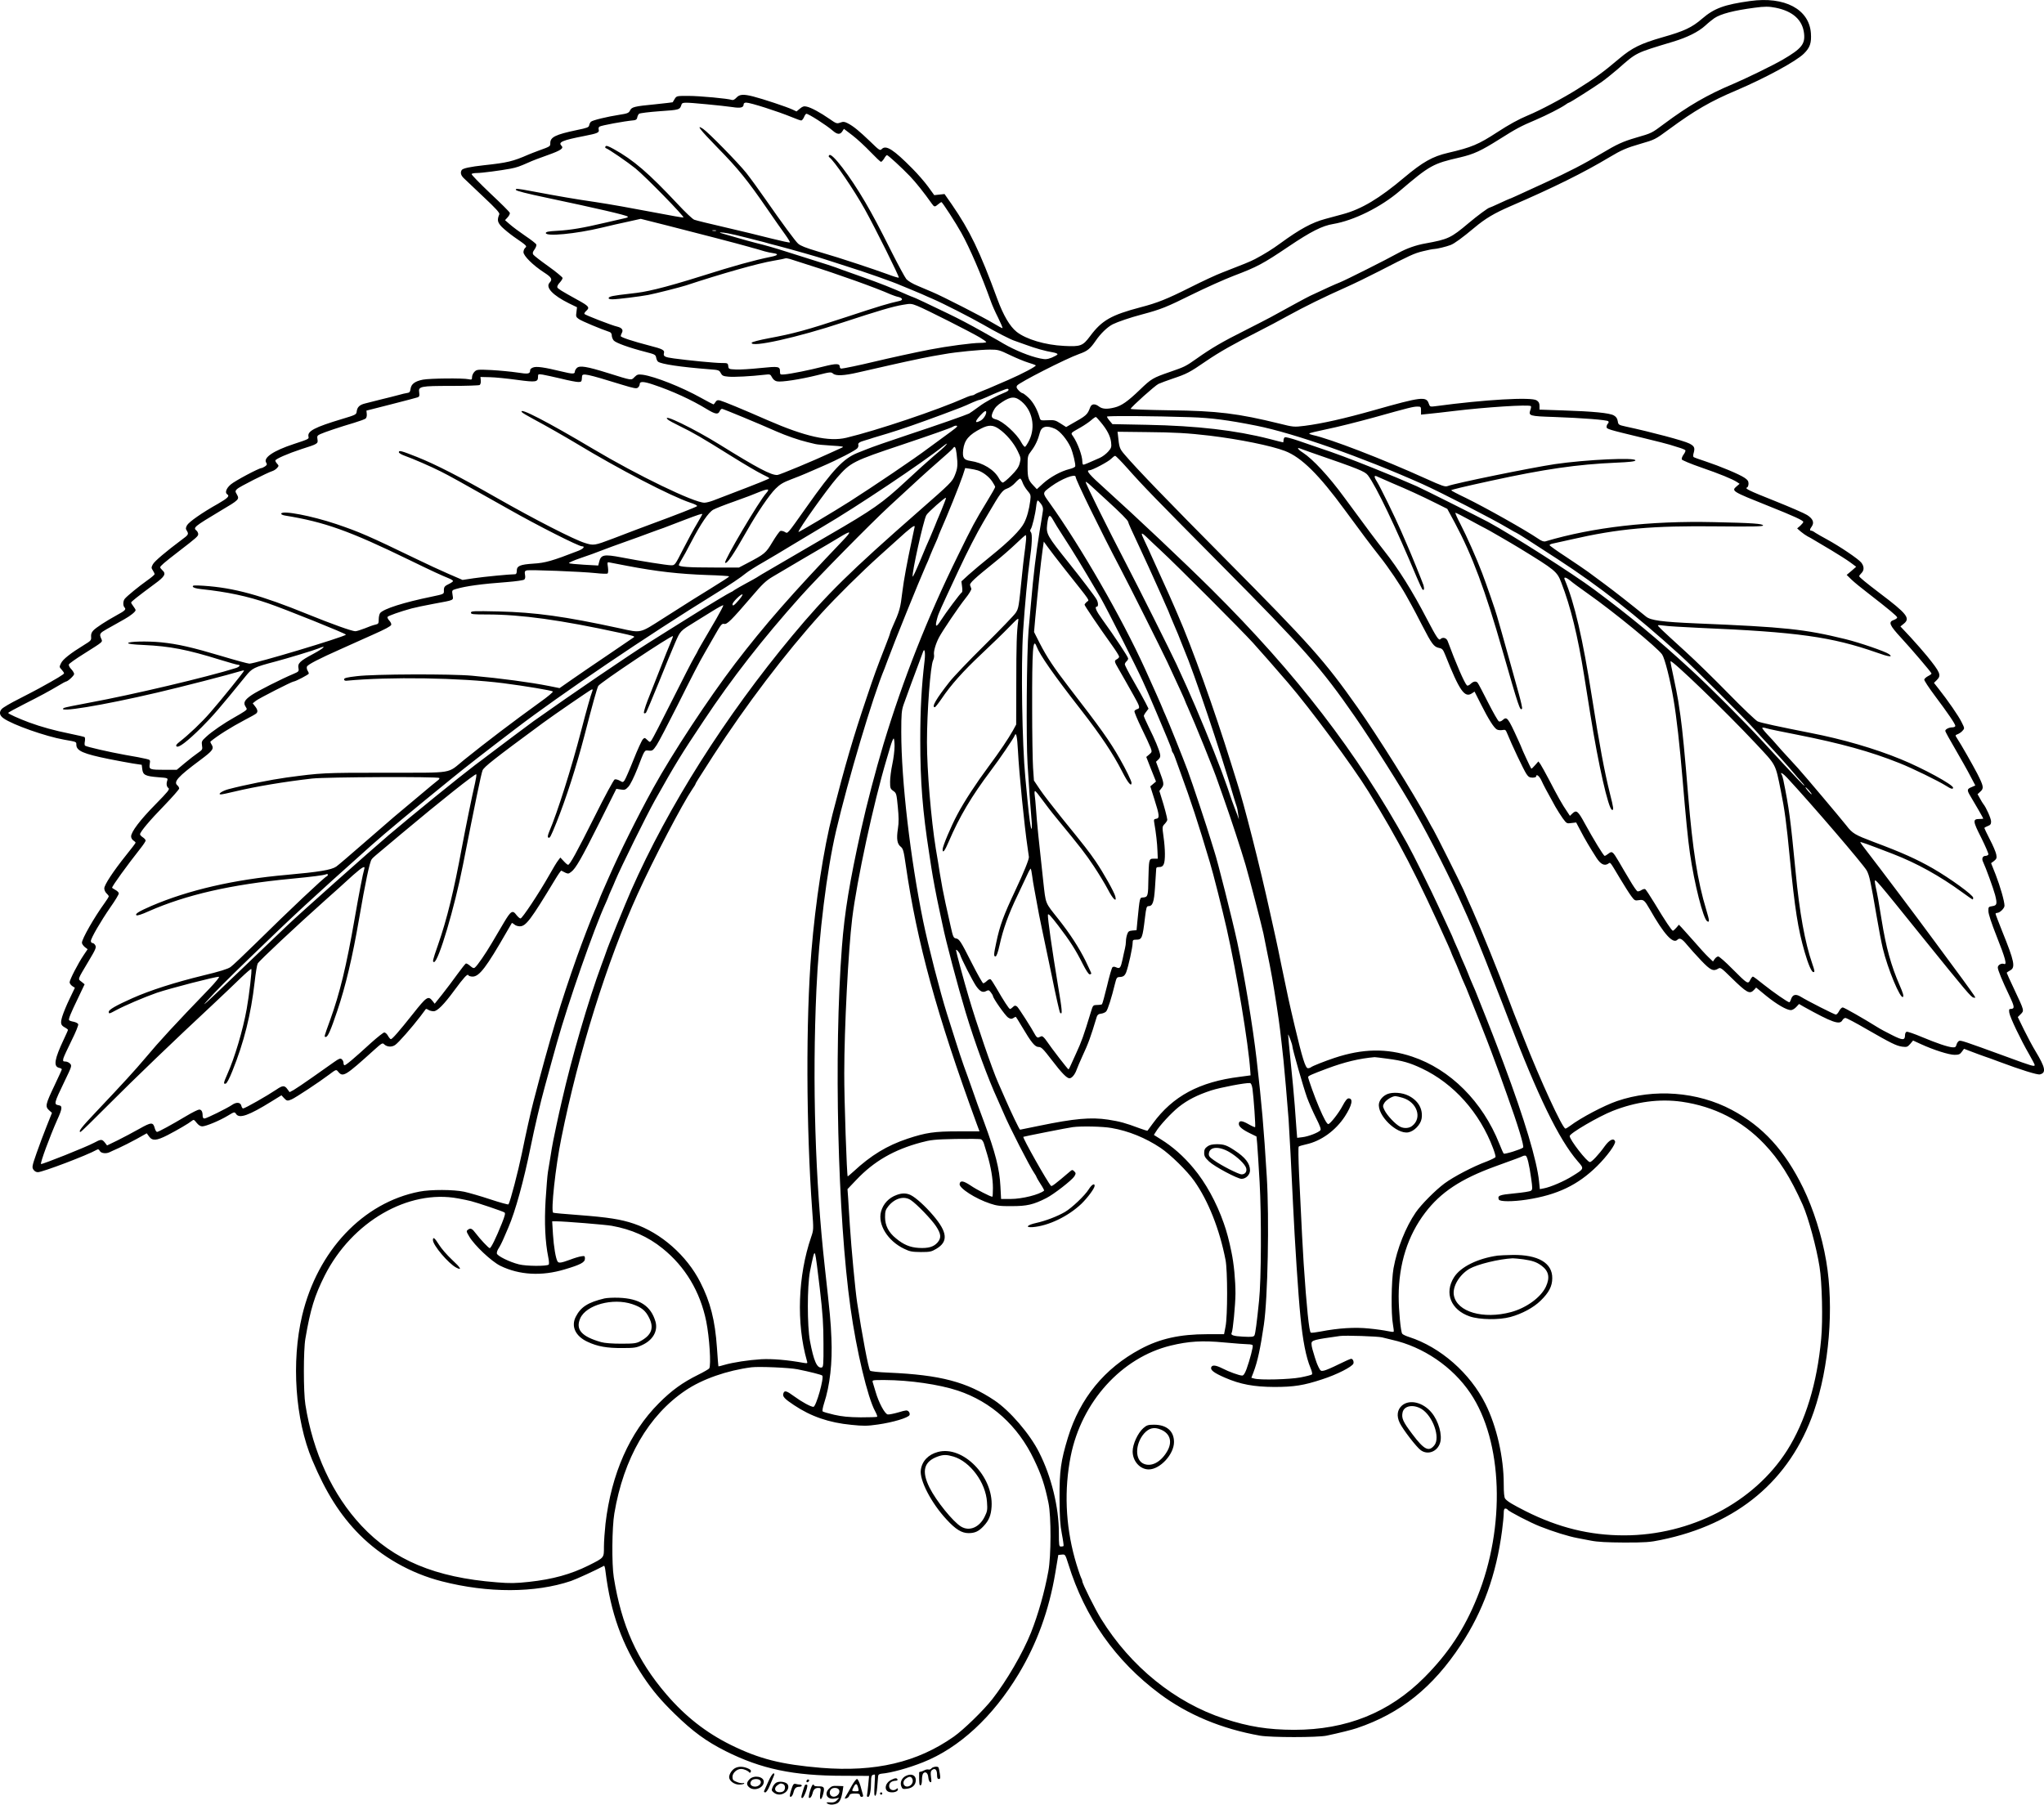 <?xml version="1.0" encoding="UTF-8"?>
<svg xmlns="http://www.w3.org/2000/svg" version="1.0" viewBox="0 0 1828.661 1614.74" preserveAspectRatio="xMidYMid meet">
  <g transform="translate(-33.681,1820.801) scale(0.1,-0.1)" fill="#000000" stroke="none">
    <path d="M15995 18199 c-231 -32 -322 -65 -430 -158 -91 -79 -162 -112 -353 -166 -198 -57 -274 -95 -387 -190 -144 -122 -221 -178 -375 -274 -130 -82 -338 -192 -445 -236 -80 -33 -172 -84 -270 -148 -172 -112 -230 -137 -445 -187 -137 -32 -224 -81 -390 -220 -223 -188 -383 -284 -552 -329 -43 -12 -113 -30 -155 -42 -119 -32 -226 -90 -403 -219 -68 -50 -140 -95 -225 -140 -47 -24 -93 -43 -297 -122 -46 -17 -175 -77 -288 -134 -201 -101 -291 -137 -438 -175 -265 -70 -347 -117 -453 -259 -65 -87 -84 -95 -233 -87 -168 8 -339 59 -424 126 -61 49 -118 146 -172 292 -158 431 -248 616 -408 848 l-65 93 -46 -5 -46 -5 -55 76 c-30 41 -93 114 -140 161 -169 171 -236 214 -274 176 -16 -17 -22 -13 -104 67 -97 93 -150 137 -201 163 -29 15 -40 16 -67 6 -30 -11 -36 -9 -96 33 -82 57 -165 102 -204 110 -25 6 -37 2 -61 -18 l-30 -25 -39 18 c-46 22 -262 94 -349 116 -87 22 -122 20 -150 -11 -16 -17 -30 -24 -41 -20 -32 12 -288 36 -390 36 -102 0 -104 0 -121 -27 -9 -16 -17 -29 -18 -30 0 -1 -70 -9 -155 -18 -188 -18 -212 -24 -227 -56 -11 -22 -23 -27 -95 -38 -109 -17 -238 -48 -254 -62 -7 -6 -14 -20 -16 -32 -3 -18 -18 -24 -112 -43 -190 -40 -236 -63 -236 -116 0 -30 3 -29 -105 -68 -33 -12 -73 -28 -90 -35 -139 -61 -190 -73 -395 -95 -128 -14 -192 -28 -202 -43 -15 -23 -8 -49 20 -75 15 -15 94 -90 175 -166 110 -103 146 -143 141 -155 -21 -50 -17 -72 22 -113 22 -22 71 -62 109 -89 116 -80 119 -83 101 -98 -9 -8 -16 -25 -16 -39 0 -33 86 -118 183 -181 70 -45 79 -62 50 -93 -37 -42 29 -112 174 -184 l72 -35 -5 -43 c-6 -39 -4 -45 22 -63 23 -17 198 -90 276 -116 11 -4 18 -16 18 -31 0 -13 8 -33 17 -44 19 -22 138 -65 286 -103 81 -21 89 -24 94 -50 3 -16 10 -32 17 -37 28 -22 203 -48 459 -68 83 -6 89 -8 102 -34 12 -23 22 -28 67 -32 49 -5 205 3 325 17 50 6 52 5 67 -24 10 -18 26 -32 44 -35 38 -9 211 18 360 55 114 29 124 30 141 15 25 -23 97 -20 226 10 282 64 336 77 420 95 130 28 183 39 243 50 28 5 78 14 110 19 97 18 323 40 405 40 73 0 85 -3 180 -49 56 -27 129 -57 162 -67 33 -10 64 -21 68 -25 9 -7 -121 -76 -243 -129 -41 -18 -97 -42 -125 -54 -27 -13 -77 -33 -110 -46 -33 -13 -64 -27 -69 -32 -6 -4 -16 -8 -23 -8 -7 0 -35 -9 -61 -21 -253 -112 -789 -292 -1064 -358 -156 -37 -368 11 -703 157 -228 100 -396 169 -427 177 -21 5 -30 2 -40 -14 -7 -12 -15 -21 -19 -21 -3 0 -52 26 -110 58 -174 97 -412 191 -521 207 -43 5 -50 3 -74 -20 -31 -32 -19 -33 -234 34 -195 61 -258 71 -283 46 -9 -9 -17 -23 -17 -30 0 -25 -18 -25 -122 0 -152 37 -222 47 -252 35 -14 -5 -26 -15 -26 -22 -1 -36 -14 -39 -116 -23 -54 8 -158 18 -230 22 -125 6 -132 5 -153 -16 -11 -11 -21 -33 -21 -47 0 -23 -3 -25 -31 -19 -49 11 -349 8 -409 -4 -71 -14 -104 -39 -110 -82 -4 -27 -10 -35 -30 -37 -14 -2 -50 -10 -80 -19 -30 -8 -100 -26 -155 -39 -55 -14 -119 -30 -142 -36 -49 -12 -70 -32 -75 -72 -3 -27 -8 -30 -128 -66 -250 -75 -316 -110 -303 -160 5 -19 -1 -22 -132 -65 -180 -59 -274 -122 -247 -166 10 -15 8 -21 -10 -34 -13 -8 -27 -15 -32 -15 -22 0 -239 -115 -275 -147 -40 -34 -54 -74 -31 -88 24 -15 4 -34 -82 -84 -143 -80 -261 -163 -278 -193 -12 -23 -13 -31 -2 -48 19 -31 16 -37 -46 -82 -139 -104 -244 -192 -258 -220 -14 -27 -14 -32 0 -53 9 -14 16 -29 16 -34 0 -6 -30 -31 -67 -57 -72 -51 -180 -139 -200 -164 -16 -19 -17 -62 -2 -77 17 -17 5 -29 -69 -69 -98 -54 -186 -111 -211 -138 -15 -16 -21 -33 -19 -55 3 -31 -1 -36 -62 -73 -122 -75 -191 -129 -207 -164 -16 -32 -16 -35 5 -57 12 -13 22 -28 22 -33 0 -9 -68 -50 -225 -136 -27 -15 -108 -57 -180 -94 -72 -36 -140 -76 -152 -89 -26 -29 -21 -58 16 -84 81 -58 377 -162 541 -191 113 -20 110 -18 110 -45 0 -55 62 -82 295 -129 72 -14 166 -32 210 -39 l80 -12 5 -40 c6 -51 28 -62 142 -71 84 -6 88 -8 82 -28 -11 -31 -7 -57 10 -69 14 -10 -4 -32 -117 -147 -137 -139 -217 -245 -217 -286 0 -13 9 -29 20 -36 11 -7 20 -16 20 -20 0 -4 -38 -54 -85 -112 -115 -144 -195 -265 -195 -297 0 -14 9 -34 20 -44 11 -10 20 -22 20 -27 0 -5 -17 -32 -38 -61 -90 -124 -202 -319 -202 -354 0 -9 11 -26 25 -38 l26 -20 -35 -52 c-49 -72 -126 -221 -126 -244 0 -10 11 -25 24 -34 l23 -15 -47 -98 c-26 -53 -55 -124 -65 -156 -20 -65 -15 -82 26 -103 13 -7 24 -16 24 -20 0 -4 -17 -42 -37 -84 -83 -176 -95 -242 -43 -255 14 -3 25 -9 25 -14 0 -4 -29 -67 -64 -141 -82 -172 -86 -191 -51 -224 l27 -24 -47 -118 c-26 -65 -67 -174 -91 -243 -40 -115 -42 -126 -28 -147 9 -14 24 -23 40 -23 41 0 442 152 526 200 13 8 20 5 28 -10 11 -21 56 -27 88 -11 9 5 46 21 81 37 36 16 106 52 158 80 l93 52 21 -29 c29 -40 66 -38 164 12 89 46 190 105 218 128 17 14 20 12 43 -17 17 -21 34 -32 50 -32 33 0 156 51 230 96 58 35 59 35 73 15 29 -44 114 -14 317 112 l89 55 22 -24 c25 -27 32 -29 70 -12 35 15 247 155 333 220 62 47 65 48 80 30 45 -56 61 -46 329 196 62 56 71 61 84 47 25 -25 69 -28 99 -7 30 20 149 156 225 255 26 34 48 64 50 67 2 2 13 -1 23 -8 11 -7 32 -12 47 -12 32 0 92 60 185 187 84 114 118 151 125 136 2 -7 20 -13 38 -13 60 0 123 83 305 400 24 41 45 77 46 79 2 2 12 -3 22 -12 10 -10 32 -17 49 -17 55 0 97 56 316 418 27 45 52 81 56 80 61 -32 61 -32 88 -11 40 29 90 116 255 445 l149 298 40 -6 c34 -6 42 -3 68 25 17 18 49 83 81 163 67 173 61 164 102 160 32 -3 37 1 70 50 19 29 102 188 185 353 138 276 192 381 247 476 12 20 50 86 85 148 56 99 66 112 86 107 26 -7 64 31 247 244 95 112 128 143 189 179 99 59 456 269 495 291 17 10 61 36 97 58 112 68 119 62 32 -29 -452 -473 -700 -756 -962 -1099 -239 -314 -558 -798 -733 -1115 -141 -256 -299 -574 -400 -805 -18 -41 -41 -93 -51 -116 -10 -22 -28 -65 -39 -95 -12 -30 -27 -67 -35 -84 -28 -64 -109 -275 -155 -404 -145 -408 -242 -729 -391 -1301 -25 -95 -70 -298 -103 -461 -34 -164 -103 -430 -120 -457 -2 -4 -76 16 -163 45 -87 29 -192 59 -233 68 -95 20 -299 21 -401 1 -504 -98 -911 -529 -1049 -1109 -98 -413 -62 -931 90 -1292 123 -293 251 -495 425 -670 198 -198 457 -345 735 -416 413 -106 834 -105 1155 3 45 15 222 96 296 136 4 1 10 -21 13 -50 46 -372 149 -658 338 -942 83 -124 158 -213 280 -332 164 -160 282 -246 456 -334 319 -160 607 -221 1055 -221 l229 -1 -7 -76 c-4 -43 -9 -85 -11 -94 -3 -11 0 -18 9 -18 16 0 27 59 27 142 0 35 4 50 15 55 9 3 17 4 19 2 2 -2 0 -46 -3 -97 -4 -67 -3 -92 6 -92 7 0 14 29 18 78 3 42 7 86 8 97 1 14 10 21 32 23 84 7 240 50 370 102 323 128 624 406 855 790 164 273 272 570 328 903 l27 162 31 3 c31 3 31 3 59 -85 147 -476 422 -866 818 -1161 251 -187 553 -313 897 -374 100 -17 512 -17 595 0 113 24 230 53 270 67 390 131 680 363 932 746 198 301 316 627 368 1021 8 62 15 132 15 156 0 30 4 42 14 42 8 0 18 -4 21 -10 9 -15 203 -116 290 -150 119 -47 254 -89 335 -104 19 -4 73 -14 120 -23 61 -12 145 -16 300 -17 185 0 231 3 325 23 687 140 1157 535 1369 1148 138 400 182 934 111 1348 -38 225 -114 464 -206 654 -164 335 -360 550 -640 699 -305 162 -694 192 -1026 78 -116 -40 -323 -149 -420 -222 -17 -13 -36 -24 -41 -24 -26 0 -226 435 -371 805 -46 116 -86 219 -91 230 -4 11 -22 56 -38 100 -110 293 -242 617 -333 823 -11 23 -28 62 -39 87 -11 25 -29 66 -41 93 -27 61 -259 524 -269 537 -4 6 -27 46 -50 90 -130 240 -444 742 -629 1005 -294 417 -421 560 -1180 1325 -505 509 -796 810 -902 935 -47 55 -49 62 -61 180 l-3 25 260 -3 c246 -2 370 -9 565 -32 265 -32 551 -90 673 -137 148 -57 304 -212 536 -529 148 -202 230 -311 312 -415 80 -101 185 -257 236 -349 16 -30 39 -71 50 -90 11 -19 53 -99 93 -177 87 -169 105 -192 150 -202 30 -6 37 -13 58 -66 126 -317 172 -384 237 -341 l24 16 57 -113 c69 -137 117 -212 143 -226 10 -6 33 -8 49 -5 26 5 30 2 42 -28 42 -104 148 -328 173 -365 17 -26 29 -33 55 -33 17 0 32 5 32 10 0 27 29 5 48 -37 20 -44 42 -85 124 -233 17 -30 47 -77 66 -104 35 -47 36 -48 78 -42 l42 5 38 -72 c39 -76 87 -156 144 -245 37 -57 70 -73 103 -53 23 15 12 28 106 -129 38 -63 83 -135 101 -159 30 -41 34 -43 70 -37 42 7 50 -1 98 -84 125 -220 206 -310 245 -271 21 21 42 10 87 -45 25 -30 81 -93 126 -140 84 -88 109 -100 154 -72 18 12 29 4 112 -78 145 -142 168 -154 207 -113 l19 21 90 -74 c94 -76 183 -128 221 -128 12 0 33 12 47 27 l26 28 41 -24 c258 -143 323 -166 347 -121 6 11 18 20 27 20 9 0 93 -44 187 -99 223 -128 267 -150 321 -158 41 -5 47 -3 71 24 l26 31 72 -33 c111 -51 249 -95 299 -95 38 0 49 5 65 27 l20 27 68 -26 c38 -15 89 -33 114 -42 25 -8 83 -29 130 -47 195 -73 345 -120 367 -114 58 14 49 61 -40 208 -25 41 -71 127 -102 190 l-56 115 26 26 c32 32 33 29 -56 218 -38 80 -69 149 -69 152 0 3 14 12 30 21 50 26 39 80 -70 349 -33 83 -60 153 -60 158 0 4 6 8 14 8 24 0 66 41 66 64 0 40 -38 172 -79 278 l-41 103 27 20 c23 19 25 26 19 59 -4 20 -29 80 -57 133 -27 53 -49 99 -49 102 0 4 14 12 30 18 24 9 30 17 30 41 0 26 -44 126 -70 157 -4 5 -18 27 -29 48 l-22 39 26 24 c32 29 28 48 -28 159 -40 77 -146 264 -182 318 -17 26 -17 27 6 36 13 5 33 18 43 30 20 22 20 22 -8 78 -26 54 -123 194 -206 299 l-41 52 26 26 c42 42 31 67 -88 214 -32 39 -99 116 -148 169 l-90 96 32 26 c58 48 25 89 -216 271 -126 96 -185 144 -185 153 0 4 9 16 20 27 26 26 25 60 -1 94 -26 33 -194 146 -304 206 -44 24 -92 51 -107 61 -14 11 -31 19 -37 19 -15 0 -14 12 5 38 24 35 10 69 -42 102 -25 16 -155 72 -287 125 -239 95 -275 113 -249 122 6 3 12 18 12 34 0 22 -8 34 -37 53 -48 32 -219 103 -348 146 -55 18 -103 35 -107 39 -4 4 -4 22 2 39 12 44 5 59 -40 82 -49 25 -338 102 -570 152 -63 14 -65 16 -70 48 -4 24 -14 39 -35 51 -38 22 -184 36 -457 45 l-208 7 0 33 c0 25 -7 38 -26 50 -46 31 -463 7 -902 -52 -52 -7 -52 -6 -63 24 -22 65 -66 60 -489 -60 -265 -75 -465 -120 -621 -140 -97 -12 -101 -11 -226 20 -371 91 -554 114 -981 119 -194 3 -352 8 -350 13 8 20 219 209 249 223 19 9 77 30 129 48 123 41 150 55 294 154 126 86 249 155 476 270 74 38 191 99 260 138 143 79 326 169 515 253 72 32 204 96 295 143 288 148 316 161 396 181 44 11 89 20 101 20 22 0 110 21 148 36 34 13 104 64 214 156 98 82 176 128 321 191 387 167 655 300 887 439 105 63 154 84 272 118 134 39 133 38 261 132 227 167 370 250 600 347 258 110 537 261 605 329 55 54 69 95 63 184 -16 214 -235 330 -543 287z m227 -60 c155 -31 242 -110 255 -232 10 -94 -24 -135 -188 -231 -85 -50 -335 -172 -449 -220 -230 -97 -396 -193 -615 -356 -113 -84 -107 -82 -252 -124 -119 -35 -169 -58 -308 -141 -153 -92 -292 -164 -510 -264 -267 -123 -307 -141 -311 -141 -2 0 -43 -18 -90 -40 -47 -22 -88 -40 -91 -40 -11 0 -106 -70 -187 -138 -159 -134 -183 -145 -386 -182 -85 -15 -168 -44 -244 -86 -102 -57 -472 -243 -523 -263 -41 -16 -125 -54 -263 -119 -30 -14 -168 -89 -355 -192 -27 -15 -133 -69 -233 -120 -196 -98 -299 -158 -427 -249 -102 -72 -109 -75 -242 -121 -153 -53 -165 -60 -268 -159 -109 -105 -165 -144 -227 -159 -67 -17 -109 -14 -138 8 -37 29 -68 26 -80 -7 -25 -67 -32 -73 -175 -153 l-40 -23 -50 32 c-45 29 -56 32 -115 29 -64 -3 -65 -3 -73 27 -22 72 -55 132 -96 172 -25 24 -50 43 -56 43 -6 0 -22 11 -35 25 -19 20 -22 30 -14 43 18 27 435 240 556 283 74 26 97 45 148 119 43 63 103 121 151 146 44 22 154 60 264 89 169 45 220 66 444 177 124 61 293 137 377 169 208 79 259 106 489 261 199 134 301 186 400 202 184 31 426 151 594 295 271 231 297 245 541 301 123 29 186 58 351 162 149 94 191 117 324 173 98 42 224 106 267 136 14 11 29 19 32 19 9 0 223 136 295 187 35 25 98 76 140 112 174 153 155 143 496 246 126 38 225 87 287 143 29 27 67 57 83 68 58 38 170 68 360 93 87 12 128 12 187 0z m-9562 -864 c85 -8 188 -19 228 -25 76 -12 102 -5 102 26 0 8 10 14 22 14 38 0 282 -78 411 -131 38 -16 75 -29 82 -29 7 0 18 14 25 30 7 17 16 30 21 30 20 0 178 -101 237 -152 39 -34 65 -36 84 -6 l15 23 76 -58 c42 -32 114 -99 161 -148 47 -49 89 -89 95 -89 5 0 18 14 28 30 9 17 21 30 25 30 10 0 129 -109 206 -189 54 -57 125 -146 195 -245 22 -31 27 -32 57 -6 13 11 26 20 29 20 8 0 130 -188 178 -275 76 -136 179 -376 265 -615 10 -30 39 -95 64 -144 24 -49 42 -91 40 -94 -3 -2 -40 18 -83 44 -80 49 -458 243 -548 280 -27 12 -85 36 -127 54 -47 19 -88 44 -103 61 -13 17 -70 121 -126 232 -120 240 -175 342 -242 457 -136 233 -297 444 -321 420 -7 -7 -7 -13 -1 -18 43 -30 219 -288 319 -467 97 -175 310 -604 304 -611 -4 -3 -50 11 -102 31 -53 19 -170 60 -259 89 -160 53 -219 71 -367 115 -104 31 -152 50 -173 69 -24 21 -149 191 -285 387 -61 88 -141 198 -178 245 -71 89 -339 363 -387 395 -68 44 -28 -7 129 -168 184 -187 270 -294 444 -547 62 -91 135 -194 161 -230 26 -36 45 -68 43 -71 -2 -4 -79 13 -171 36 -93 24 -278 69 -413 100 -135 31 -257 61 -272 67 -15 5 -82 69 -150 142 -258 275 -393 392 -570 490 -49 27 -68 34 -74 24 -4 -6 -3 -13 2 -15 25 -8 197 -126 266 -182 89 -72 443 -434 429 -439 -5 -2 -114 17 -243 42 -225 43 -417 77 -543 96 -179 26 -314 49 -580 99 -117 22 -138 24 -133 10 3 -9 98 -33 279 -71 440 -93 710 -155 722 -168 5 -4 -6 -11 -25 -14 -18 -4 -98 -22 -178 -41 -195 -46 -305 -65 -427 -72 -77 -4 -103 -9 -103 -20 0 -33 267 -8 500 48 69 17 175 41 237 54 l112 25 238 -60 c245 -62 645 -166 728 -190 17 -5 47 -14 68 -19 20 -6 54 -16 75 -22 20 -6 54 -13 75 -16 53 -7 46 -20 -20 -33 -148 -30 -336 -82 -613 -170 -178 -56 -314 -95 -410 -118 -106 -25 -141 -31 -240 -42 -151 -17 -183 -24 -188 -38 -2 -8 9 -12 35 -12 44 0 244 25 319 39 67 13 284 68 337 85 321 106 646 198 783 221 54 9 102 19 106 21 5 3 23 0 41 -5 17 -6 91 -29 162 -52 270 -85 608 -206 740 -265 22 -9 53 -20 69 -23 39 -9 44 -29 9 -36 -99 -22 -173 -44 -473 -143 -361 -119 -473 -149 -698 -191 -81 -15 -148 -33 -150 -39 -16 -48 409 46 818 182 311 102 444 142 536 157 67 12 75 11 130 -11 70 -28 474 -232 556 -281 32 -19 57 -37 58 -41 0 -5 -24 -8 -52 -8 -74 0 -298 -30 -448 -59 -131 -25 -368 -77 -510 -111 -120 -29 -270 -60 -286 -60 -8 0 -14 7 -14 15 0 32 -32 32 -144 4 -128 -33 -293 -66 -351 -71 -38 -3 -40 -1 -40 24 0 48 -9 50 -176 33 -85 -9 -183 -15 -219 -13 -63 3 -65 4 -68 31 -3 26 -6 27 -60 27 -61 0 -294 23 -427 41 -82 11 -96 19 -88 48 7 26 -13 37 -127 66 -154 40 -260 75 -260 86 0 6 5 19 11 30 14 26 -2 45 -44 55 -43 9 -285 103 -292 113 -2 5 4 16 15 26 36 32 28 43 -80 102 -139 77 -172 97 -177 110 -3 8 6 27 21 42 14 15 26 34 26 42 -1 7 -58 55 -127 104 -70 50 -131 97 -136 106 -7 12 -4 24 12 45 12 17 19 37 16 45 -3 7 -47 42 -98 76 -51 35 -112 80 -137 102 l-45 39 23 25 c13 14 22 32 20 40 -1 8 -81 87 -176 176 -94 90 -170 167 -166 172 3 5 24 9 48 9 43 0 210 22 301 39 56 11 81 20 160 55 29 14 108 44 174 67 115 41 144 60 121 83 -32 32 8 49 203 87 123 24 137 31 130 58 -3 10 0 22 7 26 18 11 215 48 310 57 17 2 26 10 28 25 2 12 9 26 16 33 8 6 91 16 186 23 179 12 179 13 194 60 7 21 23 21 226 2z m83 -1132 c-7 -2 -21 -2 -30 0 -10 3 -4 5 12 5 17 0 24 -2 18 -5z m107 -23 c42 -8 81 -17 175 -41 80 -20 111 -28 145 -37 19 -6 78 -22 130 -35 115 -30 375 -104 410 -117 14 -5 106 -34 205 -66 169 -53 413 -139 480 -169 17 -7 55 -23 85 -35 30 -12 77 -32 105 -44 27 -13 70 -31 95 -42 91 -39 338 -165 450 -229 117 -68 251 -137 286 -147 10 -3 56 -20 101 -36 87 -32 170 -55 241 -67 24 -4 41 -12 40 -17 -2 -6 -26 -19 -52 -30 -43 -16 -56 -17 -105 -7 -92 19 -224 73 -326 132 -27 17 -69 40 -92 53 -24 13 -64 36 -90 51 -134 75 -218 119 -318 167 -156 76 -305 146 -311 146 -2 0 -26 10 -52 21 -132 59 -232 99 -407 161 -77 27 -158 56 -180 64 -55 22 -156 55 -315 104 -74 23 -160 50 -190 60 -84 27 -188 57 -260 74 -36 9 -112 30 -170 47 -58 17 -118 34 -135 39 -42 11 -2 11 55 0z m-1493 -1300 c67 -17 136 -30 153 -30 30 0 31 2 34 50 2 32 38 24 363 -76 102 -31 124 -35 137 -24 9 7 16 21 16 31 0 26 35 25 123 -5 168 -56 340 -135 476 -218 77 -47 102 -51 116 -20 5 12 15 22 21 22 10 0 327 -131 489 -203 84 -37 199 -77 275 -95 25 -6 56 -14 70 -17 14 -4 79 -10 145 -14 100 -6 116 -9 95 -18 -14 -6 -63 -29 -110 -50 -134 -63 -449 -194 -468 -195 -54 -4 -179 62 -517 272 -227 141 -525 286 -465 225 8 -8 57 -35 109 -60 121 -59 190 -99 456 -265 121 -76 248 -150 282 -166 35 -16 63 -32 63 -35 0 -5 -106 -48 -350 -141 -58 -22 -127 -48 -154 -59 -27 -10 -61 -19 -77 -19 -93 0 -597 244 -994 480 -415 247 -670 378 -640 331 3 -6 49 -33 103 -62 118 -63 280 -156 382 -217 383 -232 849 -474 1023 -532 41 -13 65 -26 60 -31 -8 -8 -194 -81 -423 -165 -92 -34 -168 -63 -327 -124 -170 -64 -174 -65 -254 -40 -95 29 -449 210 -789 404 -328 187 -544 298 -712 365 -139 55 -163 62 -163 43 0 -8 23 -21 50 -31 74 -26 239 -98 324 -141 76 -38 165 -87 611 -339 257 -146 623 -331 653 -331 32 0 13 -23 -34 -41 -229 -89 -295 -108 -399 -114 -121 -8 -150 -20 -150 -65 0 -20 -5 -30 -15 -30 -48 0 -285 -23 -370 -36 l-100 -15 -125 54 c-69 30 -197 89 -285 132 -430 208 -511 243 -720 314 -221 74 -482 124 -492 94 -3 -7 11 -14 34 -18 352 -57 575 -136 1113 -398 205 -100 291 -139 353 -164 20 -8 37 -19 37 -24 0 -4 -16 -16 -35 -25 -42 -20 -48 -28 -47 -64 1 -27 -1 -28 -106 -50 -254 -52 -432 -109 -464 -147 -7 -9 -13 -34 -13 -57 0 -37 -3 -41 -30 -47 -16 -3 -59 -18 -94 -33 -36 -14 -74 -26 -85 -26 -30 0 -209 64 -426 152 -420 171 -660 237 -933 255 -83 5 -99 4 -95 -8 3 -9 28 -17 74 -22 234 -25 413 -63 599 -127 149 -51 705 -274 697 -281 -31 -25 -812 -259 -864 -259 -12 0 -127 31 -253 69 -258 77 -389 107 -538 122 -124 12 -289 8 -294 -7 -2 -7 43 -13 139 -17 235 -11 387 -40 686 -133 78 -24 149 -44 157 -44 27 0 16 -18 -17 -29 -257 -81 -926 -239 -1311 -310 -119 -22 -222 -43 -228 -47 -77 -47 339 21 834 137 219 51 638 159 760 196 9 3 17 3 17 0 0 -9 -210 -269 -303 -375 -75 -87 -192 -198 -277 -264 -24 -19 -32 -30 -24 -38 17 -17 95 42 223 169 100 100 168 179 394 457 61 75 72 81 272 134 99 26 346 101 378 115 83 35 56 6 -46 -49 -117 -62 -139 -84 -130 -127 5 -27 2 -31 -43 -50 -110 -46 -323 -154 -376 -190 -64 -44 -77 -69 -54 -104 15 -23 14 -25 -12 -43 -15 -10 -54 -34 -87 -52 -90 -50 -204 -128 -253 -174 -41 -37 -43 -43 -38 -78 6 -35 4 -39 -37 -67 -24 -16 -76 -57 -116 -90 l-73 -61 -101 0 c-141 0 -148 3 -141 50 6 38 6 39 -32 48 -22 6 -107 22 -190 36 -143 26 -336 70 -356 82 -5 3 -6 20 -2 39 3 18 2 35 -3 38 -5 3 -65 17 -133 31 -134 27 -254 60 -363 100 -91 34 -187 77 -187 85 0 4 64 39 143 79 144 73 219 113 315 170 29 18 56 32 59 32 16 0 73 53 73 67 0 10 -12 29 -26 44 -15 15 -24 34 -21 42 3 8 63 51 134 95 183 116 169 103 153 141 -15 37 -10 45 52 80 21 12 55 31 75 42 21 12 59 34 85 48 52 29 98 66 98 80 0 4 -9 20 -20 34 -11 14 -20 29 -20 34 1 8 56 52 210 166 91 66 105 91 70 122 -11 10 -20 22 -20 27 0 11 34 41 164 141 161 124 176 137 176 156 0 10 -7 24 -15 31 -33 27 -23 35 217 179 163 96 168 102 145 143 -17 29 -17 32 0 50 16 18 273 148 319 162 12 4 29 15 39 26 17 19 17 21 2 38 -10 10 -17 23 -17 29 0 14 113 63 235 103 145 46 148 48 142 87 -5 29 -2 34 26 47 37 17 173 63 302 101 50 15 96 32 103 38 7 5 12 24 10 41 l-3 30 220 56 c121 31 228 59 239 63 15 6 17 14 13 43 -9 55 10 59 288 59 132 0 246 4 253 8 7 5 12 22 10 40 l-3 32 85 -2 c47 -1 156 -12 243 -24 171 -23 187 -20 187 29 0 23 2 24 42 18 23 -4 97 -20 165 -36z m4003 -100 c0 -6 -12 -15 -27 -21 -86 -35 -178 -84 -239 -130 -38 -28 -77 -55 -87 -61 -23 -12 -296 -108 -542 -189 -180 -60 -332 -113 -370 -129 -11 -4 -49 -20 -86 -34 -127 -51 -220 -150 -453 -480 -186 -262 -169 -243 -199 -227 -14 8 -32 11 -39 8 -8 -3 -39 -47 -70 -98 -60 -101 -69 -108 -231 -193 l-69 -36 -222 0 c-229 0 -316 6 -316 22 0 4 10 25 23 46 13 20 52 91 86 157 89 170 156 269 200 293 20 11 101 43 181 71 141 51 157 57 210 79 97 40 119 40 83 -1 -65 -71 -383 -610 -369 -624 15 -15 70 65 196 287 89 158 201 322 255 375 40 40 69 57 140 84 50 19 108 42 130 52 22 9 87 38 145 63 142 61 302 144 318 164 7 9 10 22 8 28 -6 17 10 28 64 43 25 7 56 17 70 22 14 4 72 22 130 39 125 38 277 91 495 172 158 59 175 65 267 107 26 11 52 21 58 21 5 0 33 11 62 24 88 40 172 74 186 75 6 1 12 -4 12 -9z m118 -106 c95 -81 124 -225 68 -343 -16 -33 -34 -61 -40 -61 -6 0 -21 19 -34 43 -40 75 -164 187 -224 202 -43 11 -48 25 -25 74 15 32 36 54 80 82 79 52 118 52 175 3z m4555 -40 c3 -3 1 -19 -5 -35 -18 -52 -8 -55 214 -62 249 -9 470 -26 483 -38 5 -6 5 -13 -3 -21 -7 -7 -12 -20 -12 -29 0 -20 6 -22 325 -99 121 -29 229 -57 240 -61 11 -4 46 -15 77 -24 32 -9 60 -21 63 -26 3 -5 -4 -22 -16 -38 -12 -16 -19 -36 -16 -44 3 -7 81 -40 174 -72 168 -58 278 -103 321 -131 l22 -15 -27 -23 c-48 -41 -41 -45 287 -176 226 -90 310 -129 310 -142 0 -5 -12 -20 -27 -34 l-28 -24 33 -29 c18 -15 45 -34 60 -42 15 -7 43 -23 62 -35 19 -12 87 -52 150 -89 63 -38 139 -86 169 -108 l54 -40 -42 -37 -43 -36 43 -42 c24 -23 91 -78 149 -122 187 -145 259 -205 260 -217 0 -6 -13 -16 -30 -22 -52 -18 -40 -46 66 -161 95 -103 267 -305 271 -318 1 -4 -12 -14 -30 -23 -17 -9 -33 -23 -35 -31 -2 -8 41 -73 94 -144 117 -156 184 -254 184 -271 0 -7 -12 -13 -26 -13 -31 0 -64 -17 -64 -32 0 -6 40 -79 89 -162 48 -83 109 -190 134 -239 l46 -87 -34 -15 c-41 -16 -42 -27 -12 -77 41 -68 117 -200 117 -204 0 -2 -16 -4 -35 -4 -61 0 -59 -19 17 -168 37 -75 66 -142 64 -149 -3 -7 -15 -13 -26 -13 -26 0 -36 -25 -22 -53 24 -50 93 -240 108 -297 20 -80 17 -94 -26 -100 -33 -5 -35 -7 -34 -45 0 -25 28 -109 73 -223 80 -201 95 -260 67 -249 -24 9 -56 -9 -56 -32 0 -22 39 -117 105 -255 47 -100 48 -115 6 -116 -10 0 -12 -9 -8 -34 6 -41 104 -245 176 -369 28 -49 51 -93 51 -98 0 -17 -22 -11 -247 72 -395 144 -417 152 -432 142 -9 -6 -18 -21 -21 -34 -5 -19 -12 -24 -36 -22 -44 4 -138 36 -275 93 -66 28 -127 49 -135 46 -8 -3 -14 -16 -14 -29 0 -49 -20 -49 -115 -1 -49 24 -110 57 -135 73 -118 74 -294 174 -307 175 -9 0 -23 -14 -32 -31 -9 -18 -22 -33 -30 -33 -12 0 -250 120 -318 162 -41 24 -68 17 -82 -22 -5 -17 -13 -30 -16 -30 -14 0 -145 91 -229 158 -49 40 -92 72 -97 72 -5 0 -16 -14 -24 -30 -20 -40 -24 -37 -160 99 -60 61 -117 111 -126 111 -9 0 -23 -10 -32 -23 l-15 -22 -42 40 c-23 22 -81 85 -128 140 -48 54 -98 110 -111 124 l-24 25 -23 -27 c-13 -15 -27 -27 -31 -27 -10 1 -70 90 -163 245 -40 66 -78 123 -84 127 -6 4 -21 0 -34 -8 -13 -9 -29 -13 -36 -11 -7 3 -38 47 -68 99 -31 51 -75 126 -98 166 -55 93 -61 97 -93 72 -14 -11 -29 -20 -34 -20 -10 0 -100 148 -180 294 -58 107 -73 119 -107 87 l-24 -23 -29 44 c-38 55 -81 131 -157 278 -34 64 -69 128 -78 141 l-18 24 -30 -34 c-16 -19 -31 -33 -34 -30 -5 5 -86 179 -86 185 0 2 -14 34 -31 71 -93 204 -100 213 -140 177 -10 -9 -24 -14 -32 -11 -8 3 -51 79 -97 169 -45 89 -87 169 -93 176 -14 18 -38 15 -64 -10 -14 -13 -27 -18 -33 -12 -22 22 -98 196 -172 397 -11 28 -44 37 -65 16 -14 -14 -33 14 -118 176 -134 258 -256 452 -385 615 -63 80 -152 198 -355 475 -140 192 -284 346 -372 403 -43 27 -59 51 -25 37 9 -4 53 -19 97 -35 435 -150 483 -170 510 -205 74 -98 249 -464 440 -920 21 -49 42 -94 46 -99 15 -17 21 1 11 36 -10 31 -114 288 -152 373 -10 22 -32 74 -50 115 -55 126 -185 392 -214 438 -30 48 -28 62 7 44 12 -6 72 -32 132 -58 131 -55 254 -111 390 -179 l100 -50 66 -122 c156 -291 274 -606 429 -1150 144 -502 157 -542 174 -515 3 5 -10 63 -28 128 -19 66 -53 189 -76 274 -24 85 -58 209 -77 275 -19 66 -38 134 -43 150 -9 38 -100 299 -133 385 -50 132 -140 334 -193 436 -30 57 -51 104 -46 104 5 0 67 -31 137 -70 70 -38 129 -70 131 -70 4 0 234 -133 304 -176 323 -198 337 -209 375 -309 84 -217 147 -475 204 -830 17 -104 42 -262 56 -350 72 -452 161 -842 193 -853 18 -6 15 16 -18 146 -49 197 -93 430 -160 857 -83 530 -157 850 -245 1058 -11 26 12 21 50 -10 18 -16 89 -68 157 -116 232 -163 624 -485 665 -545 24 -36 72 -224 102 -402 27 -156 56 -415 81 -715 28 -336 48 -539 66 -663 39 -270 119 -586 154 -607 23 -14 21 5 -8 102 -78 256 -122 539 -162 1023 -29 361 -52 594 -69 713 -5 34 -14 95 -20 134 -6 40 -25 134 -41 209 -17 75 -29 141 -28 145 7 21 493 -448 761 -734 188 -201 176 -178 226 -425 34 -166 51 -294 80 -597 46 -464 73 -638 133 -845 32 -110 62 -180 78 -180 14 0 13 9 -10 76 -65 187 -114 456 -149 824 -46 473 -58 566 -110 821 -4 19 -11 41 -15 47 -17 28 14 9 50 -30 221 -238 684 -778 712 -830 24 -46 34 -93 88 -408 19 -113 44 -242 55 -287 44 -184 158 -458 181 -435 8 8 -1 38 -30 104 -77 177 -122 340 -161 583 -24 152 -39 234 -52 292 -5 23 -9 47 -9 53 0 31 5 25 432 -505 389 -482 430 -530 451 -533 20 -4 20 -3 2 24 -10 15 -56 80 -103 144 -84 113 -131 177 -262 355 -131 179 -510 682 -579 770 -39 50 -71 93 -71 97 0 6 59 -15 290 -104 215 -83 422 -198 622 -344 48 -35 90 -64 93 -64 3 0 5 7 5 15 0 24 -205 173 -363 264 -144 82 -272 140 -529 236 -166 63 -188 75 -243 147 -59 74 -368 441 -433 513 -25 28 -68 75 -96 105 -28 30 -69 75 -90 100 -21 25 -61 69 -89 98 -27 29 -47 55 -44 58 3 3 21 1 39 -5 18 -6 139 -31 268 -56 395 -78 663 -152 920 -255 114 -45 349 -160 417 -203 45 -29 63 -33 63 -17 0 27 -270 174 -466 254 -236 97 -522 180 -810 236 -273 54 -443 90 -472 103 -16 7 -133 118 -260 248 -127 130 -300 299 -384 375 -225 205 -253 232 -248 237 3 3 28 1 55 -3 28 -5 169 -13 315 -20 878 -37 1184 -80 1587 -221 108 -39 150 -44 110 -14 -33 24 -263 103 -389 134 -368 90 -539 108 -1333 141 -308 13 -411 27 -452 61 -127 104 -284 227 -368 289 -55 40 -122 90 -150 111 -27 20 -116 80 -197 134 -82 53 -148 101 -148 105 0 4 10 10 23 13 12 2 85 19 162 36 436 100 728 126 1326 119 301 -3 399 -1 399 8 0 16 -97 23 -440 30 -573 13 -1079 -45 -1507 -172 -15 -4 -35 3 -65 24 -113 77 -474 280 -650 366 -70 33 -128 64 -128 67 0 5 107 31 355 85 481 105 773 147 1119 162 121 5 171 11 174 20 9 29 -440 8 -721 -33 -213 -32 -894 -171 -958 -196 -23 -9 -49 0 -195 66 -393 178 -858 357 -1011 390 -18 4 -33 10 -33 14 0 4 71 21 158 39 86 17 276 65 422 105 315 88 350 97 389 97 29 0 31 -2 31 -36 l0 -36 68 7 c37 3 137 15 222 25 289 35 677 60 693 44z m-4873 -54 c0 -24 -26 -63 -51 -76 -52 -27 -53 -10 -3 46 36 39 54 50 54 30z m1830 -45 c182 -6 330 -25 587 -76 339 -68 940 -279 1483 -521 173 -78 630 -313 767 -395 40 -24 75 -43 77 -43 5 0 133 -82 371 -237 369 -240 699 -499 1090 -854 134 -122 567 -555 670 -669 27 -30 78 -87 114 -125 77 -82 196 -215 237 -265 16 -19 43 -51 61 -70 18 -19 33 -38 33 -42 0 -3 -26 21 -57 55 -32 34 -85 91 -119 127 -33 36 -121 130 -194 210 -162 176 -480 495 -650 650 -299 275 -537 472 -861 713 -188 140 -730 486 -949 605 -79 42 -587 297 -640 320 -146 64 -205 88 -390 163 -215 86 -338 132 -480 179 -47 16 -132 45 -189 65 -58 20 -111 33 -118 31 -7 -3 -13 -15 -13 -26 0 -11 -2 -20 -4 -20 -3 0 -57 13 -120 30 -304 78 -647 118 -1099 127 l-308 6 -24 29 c-14 16 -25 34 -25 38 0 9 416 6 750 -5z m-806 -44 c57 -68 86 -124 93 -178 5 -46 3 -53 -27 -87 -18 -20 -51 -45 -74 -55 -98 -44 -139 -61 -147 -61 -5 0 -9 12 -9 28 0 52 -42 166 -83 226 -22 32 -27 26 68 80 33 19 76 48 95 65 19 17 38 29 41 28 4 -1 23 -22 43 -46z m-1284 -38 c-1 -5 -26 -26 -57 -48 -31 -22 -122 -89 -202 -148 -120 -91 -489 -340 -702 -476 -138 -88 -459 -279 -459 -273 1 25 259 387 345 485 121 138 142 149 585 297 271 91 434 149 450 159 18 12 40 14 40 4z m374 -23 c64 -44 132 -124 167 -197 30 -62 30 -67 18 -112 -9 -34 -29 -62 -75 -108 -34 -35 -68 -63 -76 -63 -7 0 -22 16 -33 36 -42 79 -145 142 -257 158 -60 9 -72 29 -64 100 11 87 51 134 161 190 67 34 106 33 159 -4z m502 1 c44 -20 106 -94 139 -165 21 -48 47 -155 41 -172 -2 -6 -25 -17 -51 -23 -77 -19 -171 -71 -234 -127 l-58 -53 -30 32 c-47 49 -53 69 -53 171 0 93 1 97 33 139 36 47 61 101 77 164 14 56 61 68 136 34z m-982 -152 c-10 -12 -57 -53 -104 -92 -47 -40 -159 -141 -250 -226 -209 -194 -291 -252 -690 -483 -52 -30 -133 -78 -180 -105 -177 -104 -386 -226 -420 -245 -19 -11 -39 -24 -45 -28 -5 -4 -46 -26 -90 -50 -44 -24 -92 -51 -107 -61 -14 -11 -28 -19 -31 -19 -6 0 -203 -118 -357 -215 -69 -43 -159 -99 -200 -125 -41 -26 -120 -75 -175 -110 -179 -112 -703 -469 -1035 -705 -47 -34 -274 -204 -520 -390 -150 -114 -558 -445 -775 -629 -175 -149 -805 -710 -905 -806 -3 -3 -53 -50 -110 -105 -58 -55 -204 -195 -324 -310 -305 -292 -356 -338 -280 -255 74 82 157 166 379 381 395 382 527 505 1083 1002 121 108 379 323 727 605 109 89 287 228 560 436 410 313 1185 838 1790 1211 139 85 230 147 275 184 19 16 91 62 160 101 69 40 175 103 235 140 104 63 234 141 300 180 289 169 893 573 1070 716 37 29 44 31 19 3z m101 -71 c12 -101 10 -129 -16 -193 -23 -57 -36 -70 -319 -318 -623 -546 -825 -745 -1135 -1117 -599 -720 -1109 -1525 -1442 -2280 -52 -119 -210 -506 -223 -550 -5 -14 -22 -63 -40 -110 -119 -321 -267 -830 -356 -1220 -8 -36 -19 -83 -24 -105 -5 -22 -16 -74 -25 -115 -8 -41 -21 -104 -29 -140 -7 -36 -19 -101 -25 -145 -7 -44 -17 -104 -22 -133 -5 -29 -14 -143 -21 -252 -12 -204 -4 -374 24 -512 7 -32 8 -61 4 -65 -16 -16 -202 -15 -267 2 -84 21 -193 75 -197 97 -2 10 5 30 15 45 11 16 32 57 47 93 16 36 34 79 41 95 62 143 137 415 199 720 34 169 90 407 127 540 22 83 95 345 109 395 102 363 330 1017 436 1248 13 29 24 55 24 57 0 2 11 28 24 57 13 29 31 69 38 88 51 121 277 579 353 715 184 328 235 411 438 715 250 377 527 732 865 1110 149 167 626 652 797 810 263 243 322 297 435 396 69 60 129 114 133 121 16 25 24 12 32 -49z m1529 -131 c140 -158 241 -262 846 -872 734 -740 888 -915 1189 -1350 160 -232 410 -627 534 -845 143 -251 330 -622 437 -865 12 -27 28 -63 36 -80 42 -93 142 -338 218 -535 48 -124 91 -234 96 -245 4 -11 26 -67 48 -125 266 -698 454 -1086 624 -1283 59 -67 59 -66 -46 -131 -76 -48 -198 -100 -257 -111 l-36 -7 -7 69 c-19 186 -130 556 -314 1048 -17 44 -44 116 -60 160 -31 84 -173 442 -196 498 -8 18 -21 48 -29 67 -9 19 -25 60 -37 90 -12 30 -32 78 -46 108 -13 29 -24 55 -24 57 0 2 -13 34 -30 70 -16 36 -30 67 -30 69 0 2 -17 42 -39 88 -21 45 -64 139 -96 208 -62 136 -227 468 -277 558 -451 819 -992 1521 -1752 2277 -246 244 -676 650 -953 900 -141 126 -174 165 -140 165 25 0 172 78 196 104 14 14 29 26 35 25 6 0 56 -51 110 -112z m-1339 -18 c46 -15 101 -57 129 -100 14 -21 26 -43 26 -48 0 -6 -32 -63 -72 -128 -109 -179 -130 -218 -262 -488 -271 -550 -491 -1109 -665 -1685 -71 -239 -150 -538 -200 -765 -104 -472 -148 -736 -172 -1050 -73 -950 -38 -2409 77 -3231 53 -381 154 -804 220 -923 13 -24 22 -47 18 -50 -3 -3 -70 -5 -147 -5 -107 1 -166 7 -237 23 -52 12 -99 26 -103 30 -5 5 1 36 12 71 53 161 76 366 66 585 -6 150 -12 212 -59 635 -86 775 -113 1647 -75 2485 22 490 93 1063 175 1415 108 461 330 1208 434 1455 4 11 17 45 28 75 56 153 282 711 342 846 11 22 29 65 40 95 12 29 32 77 46 107 13 29 24 55 24 57 0 3 10 27 21 53 59 132 172 413 199 494 l22 68 41 -6 c23 -3 55 -10 72 -15z m875 -58 c0 -26 225 -486 396 -811 83 -157 370 -731 424 -845 108 -232 160 -346 160 -351 0 -2 11 -27 24 -56 61 -135 239 -574 266 -658 5 -14 32 -90 60 -170 61 -173 147 -434 190 -580 32 -109 145 -545 160 -615 4 -22 19 -96 33 -165 36 -173 53 -270 87 -490 24 -158 33 -232 60 -484 9 -88 33 -363 45 -521 5 -66 28 -495 40 -765 16 -340 47 -812 66 -1000 21 -220 51 -368 90 -461 13 -30 18 -54 13 -59 -5 -5 -52 -17 -104 -27 -98 -18 -359 -25 -412 -10 l-26 7 19 49 c37 97 62 215 93 426 35 236 49 949 26 1325 -27 440 -45 648 -91 1050 -33 288 -110 756 -174 1052 -44 202 -178 733 -204 808 -5 14 -19 59 -31 100 -28 96 -169 521 -208 625 -42 112 -169 430 -198 493 -13 29 -24 54 -24 56 0 4 -103 237 -160 361 -209 459 -572 1089 -853 1483 -67 93 -67 88 14 148 93 68 219 117 219 85z m-475 -50 c6 -18 25 -51 43 -72 31 -36 32 -42 26 -91 -10 -78 -29 -149 -55 -199 -32 -63 -134 -165 -294 -294 -77 -62 -169 -139 -204 -171 l-63 -58 6 -47 c4 -26 3 -49 -2 -51 -11 -4 -146 -185 -187 -250 -43 -69 -56 -63 -34 16 13 49 20 63 194 436 76 163 161 328 218 425 17 28 38 64 47 80 106 181 125 207 165 221 22 7 56 31 75 53 19 21 39 38 44 37 5 -1 15 -17 21 -35z m750 -156 c128 -117 194 -183 195 -197 0 -8 34 -83 98 -219 22 -46 60 -129 85 -184 25 -55 56 -125 70 -155 14 -30 34 -75 45 -100 11 -25 29 -66 40 -91 12 -25 31 -70 42 -100 12 -29 32 -76 44 -104 12 -27 33 -77 45 -110 13 -33 27 -69 32 -80 86 -200 328 -919 439 -1305 12 -41 26 -85 30 -96 5 -12 11 -43 14 -70 l7 -49 -16 45 c-9 25 -20 54 -25 65 -5 11 -34 92 -63 180 -55 160 -171 454 -285 720 -57 134 -89 203 -170 380 -51 110 -343 694 -448 895 -172 331 -364 718 -364 735 0 5 12 -3 28 -16 15 -14 86 -79 157 -144z m-1450 -27 c-9 -24 -21 -52 -25 -63 -4 -11 -15 -36 -23 -55 -9 -19 -25 -60 -37 -90 -12 -30 -32 -77 -44 -105 -13 -27 -52 -119 -87 -204 -35 -84 -65 -148 -67 -142 -9 28 95 497 122 549 12 24 168 162 175 156 2 -2 -4 -23 -14 -46z m865 -8 c16 -22 21 -41 17 -63 -2 -18 -16 -102 -30 -187 -31 -190 -56 -397 -76 -635 -6 -66 -16 -176 -22 -245 -17 -194 -23 -972 -9 -1200 12 -202 24 -366 36 -505 4 -44 3 -77 -1 -73 -8 8 -21 101 -35 248 -5 52 -14 147 -20 210 -29 303 -40 1005 -20 1310 14 218 42 517 60 640 19 130 24 229 10 245 -8 10 -9 19 -2 28 13 16 42 137 49 204 3 29 9 53 14 53 4 0 17 -14 29 -30z m-3030 -93 c0 -2 -21 -40 -47 -84 -27 -44 -82 -146 -123 -226 -74 -145 -75 -147 -108 -147 -36 0 -277 38 -442 70 -163 31 -188 26 -204 -44 l-7 -28 -127 7 c-70 4 -130 10 -135 14 -4 4 43 25 105 46 62 21 147 51 188 68 41 16 136 51 210 77 74 26 173 62 220 80 47 17 103 38 125 45 22 8 103 39 180 69 131 50 165 61 165 53z m3140 -54 c11 -21 48 -81 82 -133 112 -173 156 -246 345 -567 50 -87 324 -628 373 -738 12 -27 32 -72 45 -100 12 -27 46 -106 75 -175 29 -69 72 -171 96 -228 24 -57 44 -109 44 -115 0 -7 4 -17 9 -23 5 -5 16 -29 24 -54 9 -25 30 -83 47 -130 89 -242 157 -448 260 -795 30 -97 114 -432 151 -595 91 -404 195 -1031 211 -1270 l3 -44 -97 -13 c-362 -45 -599 -173 -778 -418 -24 -33 -45 -62 -47 -64 -1 -2 -36 8 -75 23 -123 46 -170 59 -278 76 -153 23 -301 10 -615 -55 -93 -19 -170 -35 -172 -35 -6 0 -81 157 -128 265 -26 61 -57 130 -68 155 -51 113 -196 536 -263 765 -43 144 -114 408 -114 421 0 14 30 -19 36 -39 12 -40 112 -235 143 -281 35 -50 60 -63 92 -45 19 10 25 8 40 -12 10 -13 19 -28 19 -32 0 -20 111 -177 135 -193 22 -14 31 -15 46 -6 10 7 21 12 23 12 2 0 27 -39 55 -87 85 -144 117 -183 150 -183 24 0 40 -16 116 -115 90 -118 136 -165 160 -165 21 0 49 34 64 77 8 21 29 72 48 113 59 127 75 172 132 360 6 18 16 26 38 28 17 2 38 11 46 20 15 16 48 121 80 252 12 48 16 55 39 56 34 1 47 11 60 42 20 52 58 223 58 265 0 23 4 27 29 27 55 0 59 10 82 203 10 81 14 97 29 97 39 0 51 33 60 167 5 70 9 140 10 156 0 23 4 27 28 27 21 0 32 7 40 25 15 33 14 135 -2 248 -12 87 -12 89 11 113 13 14 23 30 23 37 -1 19 -26 115 -50 190 l-21 68 20 26 c24 30 22 43 -21 157 l-29 78 21 20 c16 15 20 27 15 49 -9 42 -46 131 -100 239 -25 51 -45 97 -45 102 0 5 9 22 21 37 l21 28 -27 54 c-15 30 -63 116 -106 191 -44 75 -79 144 -79 151 0 8 7 20 15 27 8 7 15 19 15 26 0 14 -123 200 -232 350 -55 76 -71 114 -48 114 14 0 13 36 -2 63 -13 26 -139 191 -248 327 -196 245 -204 259 -195 344 11 91 22 99 55 39z m-1240 -57 c0 -3 -12 -58 -26 -123 -42 -197 -71 -353 -84 -458 -18 -150 -23 -171 -90 -320 -11 -25 -20 -48 -20 -52 0 -5 -18 -55 -41 -113 -79 -202 -99 -256 -169 -465 -120 -355 -189 -591 -305 -1042 -79 -306 -153 -788 -189 -1228 -50 -605 -47 -1574 7 -2315 13 -172 13 -176 -9 -240 -119 -347 -134 -773 -38 -1109 7 -22 5 -23 -27 -18 -148 27 -284 38 -381 33 -115 -7 -253 -28 -332 -51 -27 -8 -50 -14 -52 -12 -1 1 -7 76 -13 166 -17 246 -59 410 -149 586 -121 239 -352 442 -595 524 -115 39 -230 57 -492 77 -121 9 -224 18 -229 21 -22 14 20 408 73 668 154 766 409 1582 683 2185 144 317 399 804 489 937 16 23 29 44 29 47 0 7 12 25 160 256 288 446 641 912 965 1270 132 145 357 368 525 519 58 52 125 113 150 135 119 109 160 140 160 122z m2200 -212 c142 -131 729 -720 825 -826 83 -92 197 -222 314 -358 202 -235 579 -745 721 -975 271 -439 433 -752 714 -1378 14 -32 26 -60 26 -62 0 -2 11 -28 24 -57 14 -30 34 -78 46 -108 21 -54 32 -80 64 -151 21 -49 204 -511 226 -574 10 -27 33 -88 50 -135 17 -47 36 -96 40 -110 5 -14 27 -77 50 -140 96 -267 155 -460 143 -470 -17 -16 -165 -62 -173 -54 -5 5 -22 44 -39 87 -150 378 -439 667 -781 781 -228 76 -442 72 -695 -12 -84 -28 -198 -73 -209 -83 -6 -5 -18 -9 -28 -9 -22 0 -50 90 -118 377 -49 207 -64 276 -121 553 -16 80 -38 186 -49 235 -22 99 -32 142 -50 225 -90 411 -234 979 -300 1180 -5 14 -27 86 -50 160 -150 482 -351 1043 -477 1330 -8 19 -21 49 -28 65 -25 58 -63 144 -129 288 -13 28 -45 98 -70 154 -25 57 -57 126 -71 155 -35 72 -31 78 18 32 23 -23 80 -76 127 -120z m-1205 79 c-3 -32 -10 -87 -15 -123 -5 -36 -13 -112 -19 -170 -30 -301 -31 -304 -57 -345 -14 -22 -140 -152 -279 -290 -139 -137 -280 -285 -314 -329 -119 -151 -162 -226 -131 -226 5 0 32 34 60 75 84 125 193 247 358 402 86 81 197 188 245 238 86 88 88 89 83 55 -13 -92 -17 -213 -17 -555 l-1 -370 -30 -55 c-42 -74 -114 -182 -215 -318 -113 -152 -220 -316 -282 -433 -57 -107 -131 -283 -131 -311 0 -39 19 -15 55 70 95 222 204 406 375 633 81 107 205 290 214 314 14 38 23 -5 30 -135 10 -200 58 -678 86 -865 6 -38 11 -77 12 -85 1 -23 -45 -136 -121 -298 -106 -225 -139 -314 -171 -467 -23 -107 -24 -125 -7 -125 9 0 22 35 37 103 31 141 79 275 159 441 37 77 78 165 91 193 13 29 26 51 29 48 2 -3 8 -31 12 -63 4 -31 12 -82 18 -112 41 -228 53 -286 70 -365 11 -49 50 -236 87 -415 36 -179 70 -329 75 -334 23 -24 19 21 -20 251 -51 308 -93 600 -89 626 2 15 26 -10 94 -99 103 -135 154 -214 219 -344 27 -53 51 -90 60 -90 8 0 15 3 15 8 0 4 -23 54 -51 112 -59 119 -140 244 -244 375 -121 153 -111 126 -135 340 -41 373 -55 509 -65 650 -3 44 -8 97 -11 118 -3 20 -2 37 3 37 5 0 32 -33 60 -72 29 -40 89 -119 135 -174 219 -266 254 -312 331 -427 45 -68 102 -162 127 -210 44 -85 80 -118 65 -60 -9 38 -106 211 -176 314 -63 91 -88 124 -305 391 -77 96 -165 209 -194 253 l-53 79 -8 115 c-4 64 -8 303 -8 531 -1 530 7 640 40 553 29 -76 152 -253 398 -568 178 -229 286 -391 368 -552 51 -100 83 -138 83 -100 0 17 -50 120 -106 218 -90 158 -169 269 -455 639 -135 176 -194 264 -261 394 l-50 99 11 126 c23 246 50 501 65 605 l11 78 35 -48 c19 -27 90 -119 157 -204 240 -303 216 -267 193 -287 -11 -10 -20 -21 -20 -26 0 -9 127 -197 245 -362 35 -49 64 -95 64 -102 1 -7 -8 -17 -19 -23 -26 -14 -26 -19 14 -87 18 -32 45 -78 59 -103 14 -25 48 -85 76 -135 56 -99 60 -114 32 -122 -11 -3 -22 -11 -25 -18 -2 -7 26 -75 63 -151 38 -77 74 -156 82 -177 13 -36 12 -39 -13 -60 l-26 -22 43 -110 44 -110 -25 -21 -26 -22 36 -114 c46 -144 49 -172 17 -176 -21 -3 -23 -7 -17 -40 15 -85 26 -182 28 -247 l3 -70 -35 0 c-30 0 -35 -4 -41 -30 -4 -16 -7 -84 -8 -150 -2 -152 -4 -163 -45 -167 -34 -3 -31 12 -54 -218 l-7 -75 -37 -3 c-31 -3 -38 -8 -47 -34 -6 -17 -11 -45 -11 -62 0 -17 -4 -47 -9 -66 -5 -19 -14 -62 -21 -95 -17 -78 -24 -87 -56 -73 -17 8 -28 8 -35 1 -6 -6 -28 -81 -48 -167 -21 -86 -41 -159 -45 -163 -3 -4 -23 -7 -44 -7 -36 -1 -37 -2 -55 -61 -68 -223 -83 -264 -134 -375 -14 -30 -34 -74 -44 -97 -10 -24 -20 -43 -23 -43 -6 0 -152 189 -195 253 -21 31 -38 46 -47 43 -8 -3 -20 -8 -27 -11 -8 -3 -19 6 -28 22 -28 54 -152 248 -163 255 -16 11 -23 10 -40 -7 -8 -8 -18 -15 -23 -15 -9 0 -57 74 -122 187 -23 40 -46 75 -52 79 -6 3 -21 -3 -33 -15 -12 -12 -27 -21 -33 -21 -5 0 -52 82 -103 183 -100 198 -111 214 -143 219 -19 3 -25 17 -44 103 -37 163 -64 287 -74 343 -20 113 -30 170 -39 232 -6 36 -15 92 -21 125 -42 260 -79 701 -79 952 0 273 31 685 55 733 7 14 11 37 8 51 -5 27 15 97 44 152 29 57 180 280 238 352 31 38 54 77 52 85 -3 8 -8 22 -11 31 -8 18 39 61 224 210 58 46 141 119 185 161 44 43 84 78 88 78 5 0 6 -26 2 -57z m-3567 -218 c267 -51 465 -73 715 -82 108 -3 197 -9 197 -12 0 -3 -22 -19 -48 -35 -26 -16 -82 -51 -124 -78 -43 -26 -113 -70 -155 -96 -43 -27 -161 -102 -263 -167 -213 -136 -194 -132 -388 -89 -494 107 -754 143 -1084 151 -225 5 -248 4 -248 -11 0 -14 17 -16 143 -16 306 0 659 -49 1192 -165 114 -25 133 -31 124 -38 -2 -2 -105 -72 -229 -156 -124 -84 -273 -185 -331 -226 l-106 -74 -94 19 c-168 33 -425 68 -689 92 -186 17 -877 15 -1030 -4 -89 -10 -115 -17 -115 -28 0 -9 8 -14 20 -13 384 37 1020 27 1405 -22 195 -25 433 -65 443 -74 4 -5 -47 -48 -115 -96 -241 -174 -482 -357 -678 -515 -160 -129 -73 -115 -705 -116 -561 0 -571 -1 -885 -43 -137 -19 -374 -66 -518 -104 -57 -15 -103 -47 -69 -47 10 0 63 11 120 25 192 46 450 89 697 117 123 14 1123 18 1137 5 4 -4 -2 -14 -14 -22 -11 -8 -85 -69 -164 -136 -79 -67 -182 -153 -229 -192 -47 -40 -175 -151 -285 -247 -110 -96 -213 -184 -230 -196 -44 -30 -155 -48 -445 -74 -468 -41 -878 -136 -1209 -278 -110 -48 -147 -70 -134 -83 6 -6 48 7 109 35 336 148 737 240 1274 291 196 19 289 31 313 40 9 4 17 3 17 -3 0 -6 -4 -12 -9 -14 -22 -8 -338 -306 -637 -601 -105 -103 -206 -199 -225 -212 -24 -17 -98 -40 -244 -75 -258 -63 -475 -133 -633 -203 -148 -66 -212 -103 -212 -122 0 -20 4 -19 63 13 82 44 253 117 367 157 115 39 535 148 556 143 7 -2 -31 -48 -84 -104 -308 -319 -450 -473 -576 -624 -91 -108 -196 -223 -443 -484 -128 -135 -160 -176 -135 -176 4 0 115 108 247 241 229 230 602 588 935 898 85 80 196 185 247 235 51 49 95 87 98 84 8 -7 -19 -236 -41 -358 -34 -189 -108 -438 -174 -585 -34 -77 -36 -88 -14 -83 10 2 33 45 60 113 104 258 166 506 199 795 9 80 21 155 27 166 10 22 341 332 613 575 83 73 152 136 155 139 3 3 42 38 86 78 82 72 110 88 100 55 -13 -42 -48 -225 -86 -443 -74 -427 -133 -669 -220 -910 -56 -155 -55 -150 -38 -150 18 0 44 60 102 232 74 219 136 479 196 828 55 320 94 506 112 529 16 20 -9 -2 270 232 347 291 662 541 666 529 3 -7 -3 -42 -11 -78 -28 -120 -86 -407 -117 -572 -73 -395 -133 -643 -215 -878 -48 -137 -51 -152 -35 -152 39 0 184 487 259 870 110 560 163 816 175 845 14 32 100 100 541 425 98 72 417 291 432 297 13 5 15 2 9 -13 -13 -32 -52 -170 -101 -359 -86 -331 -212 -729 -284 -897 -13 -32 -17 -50 -9 -54 14 -9 20 3 74 136 85 212 177 498 249 774 75 290 111 419 124 446 14 28 657 457 668 446 2 -2 -7 -27 -20 -57 -13 -30 -57 -137 -96 -239 -40 -102 -90 -230 -112 -284 -21 -55 -35 -104 -31 -108 5 -5 13 -3 19 4 5 7 56 128 113 268 56 140 123 301 147 357 48 109 42 103 183 190 36 22 106 65 155 96 50 31 91 53 93 49 1 -5 -28 -60 -64 -123 -135 -231 -164 -281 -164 -284 0 -2 -14 -28 -31 -57 -17 -28 -107 -203 -199 -387 -93 -185 -175 -345 -184 -356 -14 -20 -15 -20 -38 2 -22 21 -25 22 -40 6 -9 -9 -47 -91 -83 -182 -36 -91 -73 -175 -81 -186 -14 -18 -15 -18 -43 -2 -16 9 -36 14 -45 11 -9 -4 -89 -151 -177 -328 -167 -333 -224 -436 -240 -436 -5 0 -23 15 -39 33 l-30 32 -19 -25 c-11 -13 -48 -74 -82 -135 -90 -159 -240 -385 -255 -385 -8 0 -23 14 -36 30 -35 48 -50 39 -113 -67 -32 -54 -80 -136 -108 -183 -56 -95 -128 -200 -150 -218 -11 -10 -20 -7 -43 13 -16 14 -33 24 -39 22 -5 -2 -40 -46 -77 -97 -37 -51 -97 -132 -134 -178 l-68 -85 -21 27 c-37 46 -52 36 -173 -117 -127 -160 -186 -227 -198 -227 -5 0 -17 14 -26 30 -9 17 -24 30 -33 30 -8 0 -61 -42 -117 -92 -155 -142 -232 -207 -240 -201 -5 2 -8 12 -8 22 0 10 -7 24 -15 31 -13 11 -24 7 -68 -24 -29 -20 -114 -81 -190 -134 -76 -54 -154 -106 -173 -117 l-36 -19 -20 27 c-25 35 -43 34 -98 -4 -85 -57 -282 -169 -298 -169 -6 0 -13 11 -16 25 -8 31 -45 34 -84 6 -43 -29 -228 -121 -246 -121 -10 0 -16 9 -16 24 0 37 -10 56 -31 56 -10 0 -63 -26 -116 -58 -136 -81 -248 -142 -261 -142 -6 0 -15 14 -20 32 -15 57 -30 57 -138 -4 -55 -31 -142 -77 -194 -103 l-95 -46 -20 26 c-26 32 -35 31 -98 -3 -64 -35 -467 -196 -473 -189 -9 9 81 251 145 395 45 98 48 125 16 130 -48 9 -48 12 52 220 62 128 64 135 47 153 -9 10 -28 19 -42 19 -21 0 -23 3 -18 28 4 15 37 86 73 159 37 74 63 138 60 147 -3 8 -22 18 -42 22 -19 3 -37 10 -40 14 -6 10 13 59 83 203 l56 118 -28 23 c-34 26 -38 13 66 188 60 100 68 119 58 137 -6 12 -17 21 -25 21 -8 0 -15 8 -15 18 0 25 87 175 176 304 41 58 74 113 74 122 0 8 -13 22 -30 31 -16 9 -30 18 -30 20 0 15 130 195 260 360 22 28 40 56 40 62 0 7 -11 20 -25 29 -14 9 -25 21 -25 27 0 21 87 125 217 258 73 76 133 144 133 152 0 8 -7 20 -15 27 -39 32 3 78 203 227 115 86 126 101 100 143 -7 10 -10 21 -8 23 64 53 181 127 310 195 47 24 91 49 98 55 18 14 15 35 -9 65 l-21 27 29 23 c26 21 322 172 337 172 16 0 136 63 136 71 0 5 -5 18 -12 28 -6 10 -8 26 -5 34 7 19 109 71 300 156 73 32 157 70 187 84 30 14 78 35 105 47 108 48 157 74 162 87 3 8 -5 25 -17 38 -12 13 -19 28 -16 33 6 10 110 47 216 76 30 8 118 27 195 41 193 36 178 29 171 79 -7 42 -6 43 31 54 88 26 227 45 457 62 77 6 146 16 153 22 9 7 11 22 7 43 -5 27 -2 34 14 39 24 8 485 -10 619 -24 52 -6 99 -7 105 -4 6 4 8 26 4 56 -7 47 -6 48 16 43 13 -2 83 -16 156 -30z m1000 -305 c-43 -50 -58 -60 -58 -38 0 17 71 88 88 88 7 0 -6 -22 -30 -50z m1661 -540 c-28 -235 -39 -440 -39 -715 0 -374 21 -636 80 -1015 5 -30 13 -86 19 -125 14 -91 45 -256 71 -375 11 -52 25 -115 30 -140 28 -140 136 -548 206 -780 83 -275 201 -596 286 -780 16 -36 41 -92 55 -125 50 -119 233 -477 275 -537 10 -14 18 -29 18 -32 0 -3 16 -31 36 -62 20 -30 34 -57 32 -59 -41 -36 -197 -75 -299 -75 l-86 0 -6 114 c-8 156 -45 301 -147 576 -48 128 -68 184 -110 305 -21 61 -53 148 -70 195 -17 47 -51 150 -76 230 -25 80 -59 188 -76 240 -62 198 -166 602 -212 825 -115 562 -196 1259 -196 1693 0 163 3 193 21 246 25 71 111 305 144 391 12 33 26 69 29 79 14 42 23 -3 15 -74z m-269 -768 c0 -38 -9 -111 -20 -162 -11 -51 -20 -122 -20 -156 0 -57 2 -64 29 -83 27 -19 29 -26 40 -141 9 -92 10 -139 1 -197 -14 -91 -7 -136 25 -161 21 -17 27 -36 45 -163 100 -692 277 -1338 634 -2314 14 -38 26 -70 26 -70 0 0 -87 0 -192 0 -212 0 -287 -11 -453 -66 -182 -61 -326 -148 -483 -294 -24 -22 -47 -41 -51 -43 -8 -3 -32 698 -31 923 0 400 36 1099 71 1385 42 343 190 1029 308 1425 5 17 19 65 32 108 12 42 26 77 31 77 4 0 8 -31 8 -68z m8205 -431 c-5 -4 -54 51 -55 62 0 4 13 -7 29 -25 16 -18 28 -35 26 -37z m-4646 -2254 c1 -28 97 -363 131 -459 17 -46 53 -128 80 -182 36 -71 47 -102 40 -111 -17 -21 -108 -56 -160 -62 l-48 -6 -6 74 c-3 41 -10 139 -16 219 -6 80 -22 253 -36 385 -13 132 -24 242 -23 245 1 12 38 -87 38 -103z m851 -112 c137 -18 198 -36 305 -86 287 -135 520 -396 640 -716 14 -37 24 -72 21 -78 -2 -6 -37 -23 -77 -39 -123 -45 -298 -137 -379 -197 -82 -61 -208 -188 -257 -259 -91 -133 -167 -324 -199 -500 -20 -112 -23 -410 -5 -504 6 -33 9 -62 6 -64 -3 -3 -28 0 -55 6 -27 6 -102 17 -166 23 -125 13 -272 4 -432 -27 -42 -8 -81 -13 -88 -10 -15 6 -38 230 -64 621 -9 143 -15 252 -41 798 -6 135 -8 242 -3 246 5 4 35 13 67 20 133 29 263 123 346 250 64 99 77 161 33 161 -13 0 -29 -20 -53 -65 -33 -64 -112 -165 -129 -165 -12 0 -41 53 -82 150 -37 85 -98 256 -98 271 0 10 31 24 170 76 158 59 288 90 425 102 6 0 57 -6 115 -14z m-1208 -268 c11 -79 29 -339 24 -344 -3 -3 -30 9 -61 27 -58 33 -85 34 -85 1 0 -24 34 -52 105 -86 l53 -26 6 -62 c3 -34 13 -190 22 -346 17 -303 15 -873 -5 -1061 -20 -197 -33 -295 -41 -310 -7 -14 -24 -16 -102 -12 -86 4 -114 14 -102 34 11 18 33 249 34 351 0 121 -14 268 -36 372 -20 100 -43 187 -69 259 -64 183 -162 363 -271 492 -88 106 -188 194 -292 258 l-62 39 17 27 c32 55 139 170 205 223 81 64 166 107 290 148 84 27 310 70 348 66 10 -2 17 -19 22 -50z m3841 -117 c290 -42 538 -168 737 -377 133 -139 235 -300 345 -546 50 -113 123 -380 150 -552 23 -139 31 -480 15 -646 -36 -398 -141 -740 -305 -999 -296 -465 -862 -760 -1458 -760 -307 0 -587 69 -880 216 -118 60 -164 87 -184 112 -9 11 -13 54 -13 132 0 237 -63 515 -163 715 -138 277 -403 509 -684 600 -29 9 -56 22 -61 29 -14 18 -32 210 -32 336 1 289 81 542 237 747 139 183 319 302 623 413 210 76 225 82 247 92 11 6 25 8 31 4 13 -8 30 -79 47 -199 13 -91 13 -103 -1 -113 -8 -7 -75 -17 -149 -24 -136 -13 -152 -20 -139 -55 8 -20 124 -20 249 -1 273 42 458 130 631 301 89 88 169 198 160 221 -12 32 -50 14 -91 -42 -53 -75 -118 -144 -134 -144 -26 0 -181 200 -181 233 0 24 256 174 385 225 211 83 419 110 618 82z m-5102 -235 c152 -26 304 -88 439 -178 89 -60 238 -206 302 -297 125 -177 226 -432 279 -705 19 -95 19 -505 0 -597 l-13 -68 -152 0 c-243 0 -423 -40 -596 -133 -322 -172 -541 -440 -649 -792 -63 -208 -76 -297 -75 -540 1 -174 5 -241 21 -323 11 -56 17 -104 15 -107 -3 -3 -14 -5 -24 -5 -16 0 -18 10 -18 123 0 230 -67 504 -177 720 -82 164 -261 372 -398 464 -247 166 -486 229 -947 249 -96 4 -161 11 -167 18 -15 19 -72 322 -116 611 -17 114 -51 475 -65 690 -5 88 -13 197 -15 241 l-6 82 79 83 c158 167 337 270 580 335 86 23 120 27 308 31 116 2 218 1 227 -3 9 -3 21 -20 26 -37 5 -18 19 -63 31 -102 32 -109 50 -213 50 -297 0 -43 -2 -78 -5 -78 -17 0 -142 64 -194 100 -66 44 -94 48 -99 14 -5 -37 142 -132 273 -175 59 -20 90 -24 195 -23 134 0 192 13 308 72 67 34 229 160 251 195 14 25 14 28 -1 44 -16 15 -19 15 -35 2 -138 -118 -167 -139 -173 -132 -31 31 -256 431 -248 439 4 3 401 82 443 87 77 10 270 6 346 -8z m-5846 -630 c44 -8 96 -19 115 -24 56 -14 284 -91 299 -101 11 -6 7 -25 -22 -98 -53 -132 -97 -222 -109 -222 -10 0 -86 81 -126 134 -30 41 -45 48 -67 32 -18 -13 -17 -16 10 -62 46 -79 199 -223 278 -262 170 -83 370 -94 576 -32 142 42 181 63 181 96 0 24 -3 26 -32 21 -18 -2 -64 -16 -103 -31 -76 -28 -100 -32 -110 -15 -16 25 -34 132 -41 242 l-7 117 39 0 c70 0 438 -30 494 -40 177 -32 324 -97 454 -202 203 -163 337 -387 391 -652 29 -143 45 -395 27 -422 -4 -6 -48 -32 -99 -57 -141 -70 -238 -140 -353 -256 -260 -261 -423 -629 -476 -1076 -7 -66 -14 -159 -14 -207 0 -101 4 -96 -137 -167 -159 -79 -321 -124 -533 -147 -121 -13 -169 -14 -290 -4 -549 43 -921 198 -1209 506 -259 276 -435 657 -502 1084 -18 111 -18 489 0 590 45 264 82 384 173 565 244 482 747 773 1193 690z m3236 -805 c27 -231 33 -325 33 -495 1 -189 -1 -210 -16 -213 -42 -8 -71 58 -105 238 -25 135 -25 486 0 620 10 52 23 113 29 135 9 34 12 37 18 20 5 -11 23 -148 41 -305z m5029 -438 c19 -5 60 -15 90 -22 279 -62 542 -241 701 -477 291 -430 317 -1196 62 -1826 -114 -284 -259 -503 -473 -718 -314 -315 -697 -469 -1165 -469 -236 1 -406 28 -626 100 -439 144 -836 465 -1100 891 -53 85 -169 317 -169 338 0 6 -4 19 -10 29 -9 18 -39 108 -58 177 -83 302 -95 616 -36 914 97 486 455 882 894 989 160 39 284 47 481 28 96 -9 192 -16 212 -16 20 0 38 -4 41 -9 6 -10 -25 -130 -55 -213 -15 -40 -27 -58 -39 -58 -25 0 -117 33 -177 64 -60 30 -91 33 -100 10 -9 -25 26 -51 123 -93 138 -60 259 -82 441 -83 177 0 264 14 428 68 131 42 268 112 280 141 6 18 -5 43 -20 43 -7 0 -58 -23 -113 -50 -56 -28 -114 -53 -131 -56 -27 -6 -31 -2 -48 32 -11 22 -25 59 -32 84 -8 25 -17 58 -22 74 -5 16 -9 39 -9 52 0 30 24 36 255 68 49 7 337 -3 375 -12z m-5228 -286 c110 -22 212 -48 221 -56 19 -17 -55 -280 -79 -280 -23 0 -104 44 -172 94 -69 51 -88 56 -97 25 -9 -26 11 -48 96 -104 151 -101 313 -157 513 -176 107 -11 140 -11 237 3 135 19 274 61 283 85 4 9 0 23 -8 31 -13 14 -24 13 -90 -7 -42 -12 -85 -21 -97 -19 -26 4 -81 106 -109 204 -10 34 -21 71 -25 83 -6 21 -4 21 107 21 222 -1 486 -39 655 -95 299 -100 536 -313 680 -615 67 -139 97 -229 130 -390 25 -120 24 -475 -1 -610 -34 -187 -91 -387 -155 -549 -73 -183 -218 -432 -346 -596 -77 -99 -258 -275 -345 -336 -327 -230 -702 -318 -1187 -279 -357 30 -552 79 -808 205 -222 110 -407 255 -576 452 -262 305 -402 616 -471 1048 -19 120 -16 447 5 571 83 494 306 878 637 1101 151 102 373 179 590 207 69 8 337 -3 412 -18z M12750 8419 c-39 -16 -69 -49 -76 -84 -19 -104 157 -278 262 -259 52 9 110 69 119 122 14 86 -29 162 -117 206 -55 28 -139 34 -188 15z m136 -34 c129 -39 177 -181 84 -252 -27 -21 -71 -24 -106 -7 -41 20 -118 101 -141 149 -16 33 -16 39 -2 63 15 27 71 62 100 62 8 0 38 -7 65 -15z M11138 7949 c-22 -16 -28 -29 -28 -57 0 -29 8 -43 44 -77 49 -46 254 -155 290 -155 40 0 76 37 76 76 0 62 -43 117 -140 180 -68 45 -95 54 -158 54 -42 -1 -64 -6 -84 -21z m200 -51 c69 -41 139 -108 148 -143 8 -31 -10 -55 -41 -55 -27 0 -182 79 -250 128 -38 27 -46 37 -43 60 7 61 92 66 186 10z M13735 6973 c-178 -25 -332 -101 -390 -194 -89 -141 -28 -292 141 -350 88 -30 262 -33 364 -5 103 28 207 84 270 146 74 72 104 129 104 201 2 136 -126 211 -354 208 -58 -1 -118 -4 -135 -6z m230 -33 c82 -12 118 -24 163 -57 65 -48 77 -106 39 -188 -45 -96 -175 -190 -311 -227 -249 -67 -484 1 -512 149 -15 77 48 184 139 238 72 41 265 88 387 94 14 0 57 -4 95 -9z M10077 7566 c-35 -56 -151 -166 -212 -202 -69 -40 -173 -80 -259 -99 -81 -18 -101 -42 -30 -37 140 11 316 95 436 209 56 55 118 138 118 161 0 26 -27 10 -53 -32z M8359 7516 c-70 -25 -121 -79 -140 -149 -31 -116 60 -263 207 -333 51 -25 71 -28 149 -29 81 0 95 3 137 28 110 64 102 149 -26 299 -73 86 -157 161 -202 183 -38 18 -77 19 -125 1z m126 -46 c52 -34 186 -173 226 -234 45 -69 49 -103 14 -145 -35 -40 -83 -54 -169 -49 -78 5 -134 28 -203 85 -66 53 -98 115 -98 190 0 53 4 66 30 99 58 71 140 94 200 54z M4210 7112 c0 -46 139 -210 208 -246 56 -29 42 -3 -38 71 -44 41 -96 101 -116 134 -38 61 -54 73 -54 41z M5745 6590 c-147 -35 -212 -76 -257 -164 -44 -86 -3 -174 105 -224 89 -42 174 -57 312 -56 106 0 126 3 175 26 98 44 145 127 121 211 -41 140 -142 206 -326 213 -49 2 -108 -1 -130 -6z m248 -51 c83 -28 120 -58 152 -124 45 -90 20 -155 -80 -208 -35 -19 -56 -22 -170 -22 -82 0 -148 5 -180 14 -176 50 -231 113 -187 213 53 120 291 185 465 127z M12881 5633 c-44 -38 -52 -94 -21 -158 29 -59 150 -217 189 -244 62 -44 146 -12 171 65 23 70 -13 198 -76 273 -77 92 -195 120 -263 64z m175 -33 c100 -63 168 -254 114 -323 -50 -63 -92 -42 -198 99 -84 111 -98 143 -87 194 13 61 97 75 171 30z M10565 5429 c-49 -44 -95 -143 -95 -208 0 -87 66 -161 144 -161 101 0 226 135 226 245 0 98 -66 155 -179 155 -53 0 -65 -4 -96 -31z m158 -13 c86 -36 106 -115 51 -202 -56 -91 -137 -132 -204 -104 -81 33 -79 177 2 271 45 50 90 61 151 35z M8727 5216 c-85 -23 -141 -81 -152 -160 -14 -90 93 -297 231 -445 81 -88 135 -121 196 -121 57 0 91 16 134 62 48 51 67 96 72 175 17 270 -257 550 -481 489z m140 -41 c150 -45 289 -233 300 -407 5 -69 3 -83 -21 -131 -47 -96 -137 -134 -212 -88 -72 44 -222 230 -281 348 -74 149 -51 234 75 279 49 17 78 17 139 -1z M6911 2386 c-26 -15 -50 -51 -51 -79 0 -33 45 -67 89 -67 22 0 42 4 45 9 4 5 -2 7 -12 4 -11 -2 -35 2 -55 11 -31 12 -37 20 -37 45 0 35 39 71 77 71 26 0 64 -17 74 -32 3 -5 9 -2 13 7 4 12 -3 20 -29 31 -42 17 -82 18 -114 0z M8670 2385 c-7 -9 -20 -13 -27 -10 -8 2 -24 0 -36 -7 -12 -7 -28 -12 -34 -13 -7 0 -13 -3 -13 -7 -1 -96 1 -119 13 -115 7 2 12 22 12 50 0 25 5 51 12 58 20 20 42 2 45 -37 2 -21 9 -39 17 -42 11 -4 13 5 7 45 -5 39 -3 53 9 63 26 21 45 4 45 -40 0 -30 4 -40 16 -40 14 0 15 8 9 48 -4 26 -9 50 -12 55 -8 13 -50 7 -63 -8z M7211 2268 c-18 -40 -35 -79 -38 -85 -3 -7 1 -13 10 -13 8 0 23 21 35 48 11 26 27 64 36 85 13 30 14 37 3 37 -8 0 -29 -33 -46 -72z M8440 2317 c-36 -18 -53 -58 -40 -92 10 -25 14 -27 53 -22 49 7 77 35 77 78 0 44 -41 61 -90 36z m58 -24 c14 -26 -3 -61 -34 -69 -45 -11 -62 42 -22 70 29 21 45 20 56 -1z M7042 2287 c-27 -28 -28 -49 -4 -70 44 -40 132 -8 132 48 0 48 -89 63 -128 22z m96 -10 c20 -23 -14 -59 -51 -55 -35 3 -47 29 -27 53 15 19 64 19 78 2z M8310 2282 c-60 -30 -67 -102 -10 -110 35 -6 70 7 70 24 0 13 -3 14 -14 4 -25 -20 -61 -8 -64 21 -4 30 17 50 53 53 14 0 24 5 22 10 -6 17 -21 16 -57 -2z M7555 2279 c-10 -15 3 -25 16 -12 7 7 7 13 1 17 -6 3 -14 1 -17 -5z M7959 2233 c-17 -32 -40 -72 -51 -90 -18 -31 -18 -31 1 -26 11 3 23 14 26 24 5 15 16 19 51 19 32 0 44 -4 44 -15 0 -8 7 -15 16 -15 11 0 15 6 11 18 -2 9 -13 45 -22 80 -10 34 -24 62 -31 62 -7 0 -27 -26 -45 -57z m56 -25 c7 -26 5 -28 -24 -28 -36 0 -36 1 -15 42 17 33 29 29 39 -14z M7283 2258 c-12 -6 -27 -24 -34 -41 -11 -27 -10 -32 10 -48 30 -25 72 -24 105 2 28 22 34 60 13 78 -21 17 -69 22 -94 9z m61 -14 c20 -8 21 -48 2 -63 -8 -7 -27 -11 -43 -9 -37 4 -43 40 -11 62 25 18 29 19 52 10z M7416 2195 c-10 -31 -15 -59 -12 -62 9 -9 24 7 31 34 9 39 23 53 51 53 13 0 24 5 24 10 0 6 -8 10 -17 10 -10 0 -27 3 -38 6 -18 4 -23 -3 -39 -51z M7537 2233 c-3 -5 -12 -32 -20 -60 -14 -45 -14 -53 -2 -53 12 0 45 82 45 112 0 10 -17 11 -23 1z M7584 2184 c-9 -30 -13 -58 -11 -61 10 -9 25 7 32 34 9 39 23 53 52 53 24 0 25 -2 18 -50 -8 -62 9 -68 25 -9 17 63 11 74 -38 73 -23 0 -42 3 -42 8 0 4 -4 8 -10 8 -5 0 -17 -25 -26 -56z M7755 2205 c-49 -48 -17 -103 52 -90 l38 7 -20 -22 c-12 -14 -30 -21 -50 -20 -45 3 -52 1 -35 -10 20 -13 54 -12 84 1 26 12 41 45 52 114 l6 41 -52 2 c-42 2 -55 -2 -75 -23z m90 -16 c9 -28 -22 -61 -54 -57 -29 3 -41 39 -21 64 19 22 67 18 75 -7z M8210 2160 c0 -5 5 -10 10 -10 6 0 10 5 10 10 0 6 -4 10 -10 10 -5 0 -10 -4 -10 -10z"></path>
  </g>
</svg>
